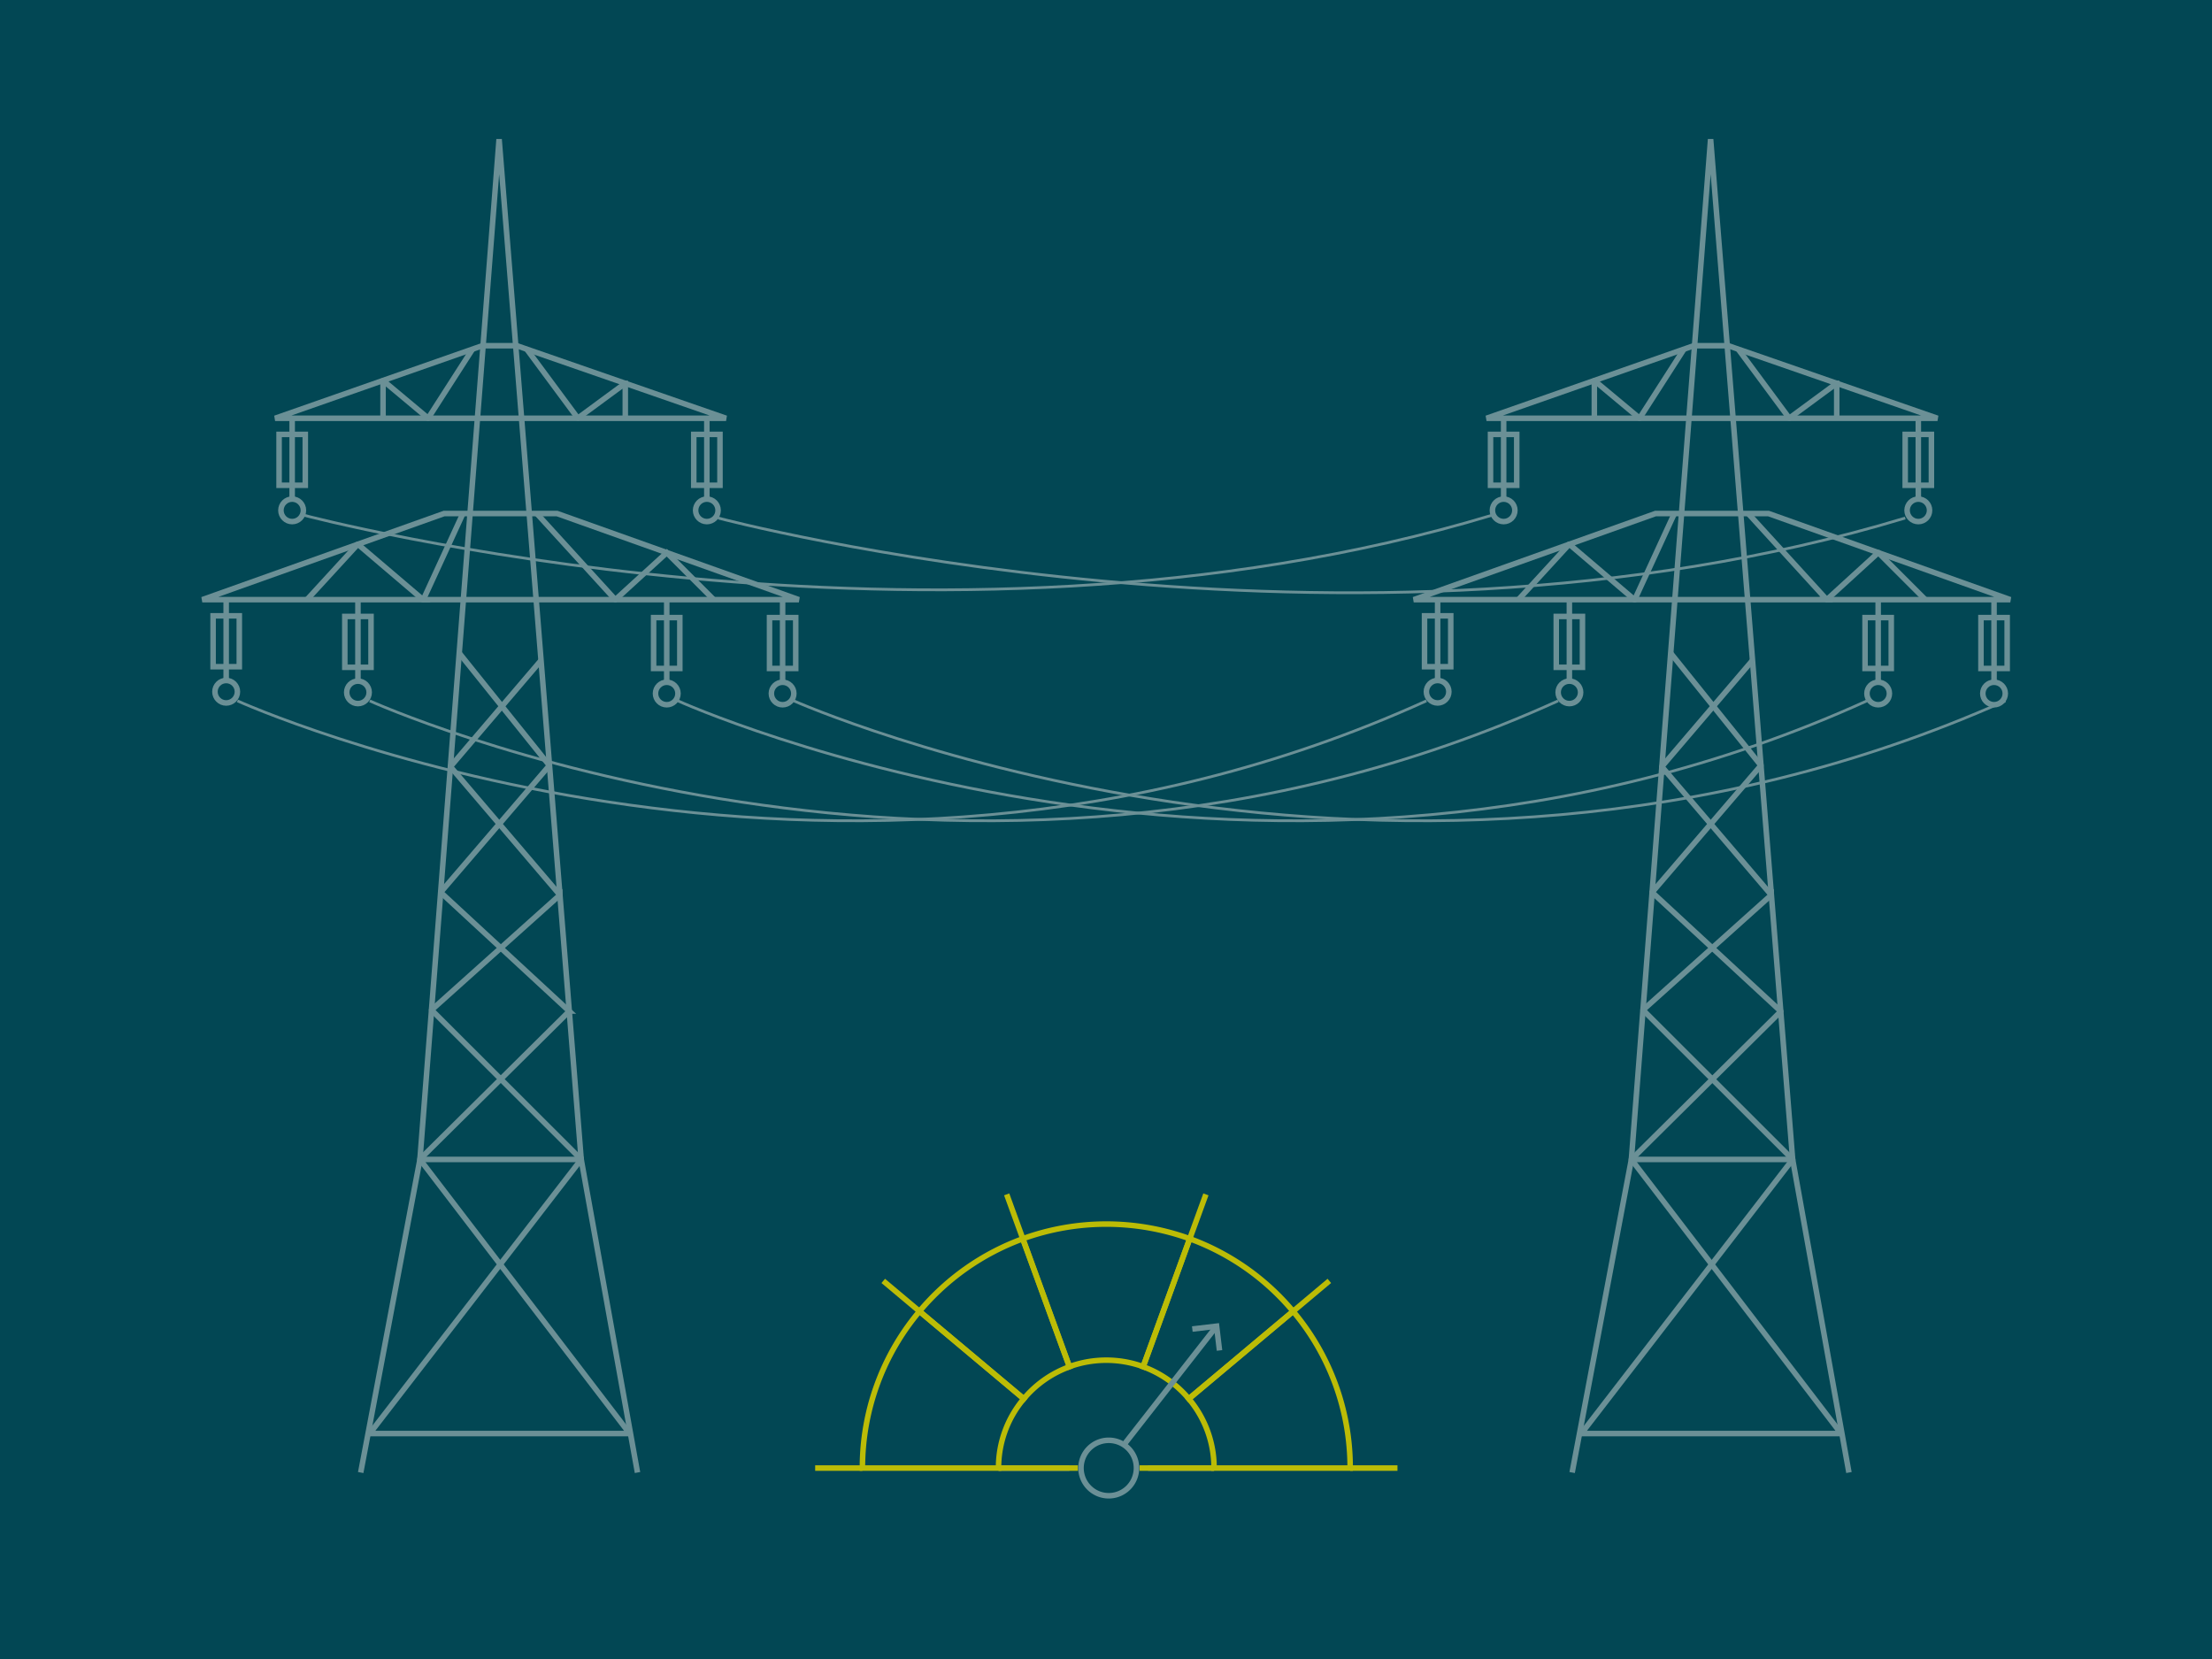 <svg xmlns="http://www.w3.org/2000/svg" viewBox="0 0 600 450"><defs><style>.cls-1{fill:#024754;}.cls-2,.cls-3,.cls-4,.cls-5{fill:none;}.cls-2,.cls-3,.cls-5{stroke:#6b9096;}.cls-2{stroke-linejoin:bevel;stroke-width:0.75px;}.cls-3,.cls-4{stroke-miterlimit:10;}.cls-3,.cls-4,.cls-5{stroke-width:1.5px;}.cls-4{stroke:#bcbc06;}</style></defs><g id="Hintergrund"><rect class="cls-1" width="600" height="450"/></g><g id="Grafik"><path class="cls-2" d="M64.4,190.11s161.37,73.19,322.5,0"/><path class="cls-2" d="M100.29,190.11s161.3,73.19,322.34,0"/><path class="cls-2" d="M183.9,190.11s161.37,73.19,322.49,0"/><path class="cls-2" d="M215.33,190.11s164.43,73.19,328.6,0"/><path class="cls-2" d="M82.31,139.72s171.56,45.62,322.49,0"/><path class="cls-2" d="M194.79,140.51s171.29,45.62,322,0"/><line class="cls-3" x1="290.08" y1="370.74" x2="290.08" y2="370.74"/><line class="cls-3" x1="290.08" y1="398.21" x2="270.85" y2="398.21"/><line class="cls-3" x1="329.31" y1="398.21" x2="311.4" y2="398.21"/><line class="cls-4" x1="277.45" y1="336.03" x2="273.06" y2="323.97"/><line class="cls-4" x1="249.41" y1="355.69" x2="239.58" y2="347.44"/><polyline class="cls-4" points="292.39 398.21 290.08 398.21 270.85 398.21"/><line class="cls-4" x1="233.93" y1="398.21" x2="221.11" y2="398.21"/><line class="cls-4" x1="329.31" y1="398.21" x2="309.1" y2="398.21"/><line class="cls-4" x1="379.06" y1="398.21" x2="366.23" y2="398.21"/><line class="cls-4" x1="360.58" y1="347.44" x2="350.75" y2="355.69"/><line class="cls-4" x1="327.1" y1="323.97" x2="322.71" y2="336.03"/><path class="cls-4" d="M322.71,336l-12.63,34.7a29.37,29.37,0,0,0-20,0h0L277.45,336a66.48,66.48,0,0,1,45.26,0Z"/><path class="cls-4" d="M350.75,355.69l-28.28,23.73a28.34,28.34,0,0,0-2.74-2.85c-.43-.4-.88-.78-1.35-1.15a29.14,29.14,0,0,0-8.3-4.69L322.71,336A66.27,66.27,0,0,1,350.75,355.69Z"/><path class="cls-4" d="M366.23,398.21H329.31a29.09,29.09,0,0,0-6.84-18.79l28.28-23.73A65.86,65.86,0,0,1,366.23,398.21Z"/><path class="cls-4" d="M290.08,370.74a29.14,29.14,0,0,0-12.38,8.68l-28.29-23.73a66.27,66.27,0,0,1,28-19.66Z"/><path class="cls-4" d="M277.7,379.42a29,29,0,0,0-6.85,18.79H233.93a65.86,65.86,0,0,1,15.48-42.52Z"/><path class="cls-3" d="M308.26,398.21a7.52,7.52,0,1,1-7.52-7.53A7.51,7.51,0,0,1,308.26,398.21Z"/><line class="cls-3" x1="304.85" y1="391.9" x2="329.88" y2="359.87"/><polyline class="cls-3" points="323.41 360.5 330 359.72 330.79 366.31"/><polyline class="cls-5" points="426.44 399.42 442.51 314.49 486.25 314.49 501.52 399.42"/><path class="cls-5" d="M486.25,314.49,464,37.75,442.51,314.49l56.81,74.27a.06.06,0,0,1,0,.09H429a.05.05,0,0,1,0-.09Z"/><path class="cls-5" d="M486.25,314.49,445.7,274a.05.05,0,0,1,0-.08l34.72-31.12a.05.05,0,0,0,0-.08l-29.63-34.73a.09.09,0,0,1,0-.07l24.55-28.77"/><path class="cls-5" d="M453.17,177.16l24.45,30.44a0,0,0,0,1,0,.06L448.17,242a0,0,0,0,0,0,.07L483,274.29a.06.06,0,0,1,0,.08l-40.47,40.12"/><path class="cls-5" d="M411.86,162.66l13.76-15a.08.08,0,0,1,.1,0l17.62,15a.06.06,0,0,0,.08,0l10.72-23.31"/><path class="cls-5" d="M456.77,94.71l-12,18.69a.07.07,0,0,1-.09,0L432.56,103.3a.06.06,0,0,0-.1,0v10.11"/><rect class="cls-5" x="386.4" y="167.04" width="7.11" height="13.8"/><line class="cls-5" x1="389.95" y1="162.66" x2="389.95" y2="184.57"/><circle class="cls-5" cx="389.95" cy="187.63" r="3.05"/><rect class="cls-5" x="422.13" y="167.21" width="7.11" height="13.8"/><line class="cls-5" x1="425.69" y1="162.83" x2="425.69" y2="184.75"/><circle class="cls-5" cx="425.69" cy="187.8" r="3.05"/><rect class="cls-3" x="505.89" y="167.52" width="7.11" height="13.8"/><line class="cls-5" x1="509.45" y1="163.15" x2="509.45" y2="185.06"/><circle class="cls-3" cx="509.45" cy="188.11" r="3.05"/><rect class="cls-3" x="537.33" y="167.52" width="7.11" height="13.8"/><line class="cls-5" x1="540.88" y1="163.15" x2="540.88" y2="185.06"/><circle class="cls-3" cx="540.88" cy="188.11" r="3.05"/><rect class="cls-3" x="516.78" y="117.83" width="7.11" height="13.8"/><line class="cls-5" x1="520.34" y1="113.46" x2="520.34" y2="135.37"/><circle class="cls-3" cx="520.34" cy="138.43" r="3.05"/><rect class="cls-5" x="404.3" y="117.83" width="7.11" height="13.8"/><line class="cls-5" x1="407.86" y1="113.46" x2="407.86" y2="135.37"/><circle class="cls-5" cx="407.86" cy="138.43" r="3.05"/><polygon class="cls-5" points="525.54 113.46 403.22 113.46 459.41 93.78 468.81 93.78 525.54 113.46"/><polygon class="cls-5" points="383.47 162.66 545.29 162.66 479.69 139.29 449.07 139.29 383.47 162.66"/><path class="cls-5" d="M474.19,139.29l21.28,23.33a.06.06,0,0,0,.08,0l13.91-12.7a0,0,0,0,1,.05,0l12.73,12.73"/><path class="cls-5" d="M471.48,94.71l13.77,18.61a.16.16,0,0,0,.24,0L498.15,104s.06,0,.06,0v9.4"/><polyline class="cls-5" points="97.84 399.42 113.91 314.49 157.65 314.49 172.92 399.42"/><path class="cls-5" d="M157.65,314.49,135.38,37.75,113.91,314.49l56.81,74.27a.06.06,0,0,1,0,.09H100.35a.05.05,0,0,1,0-.09Z"/><path class="cls-5" d="M157.65,314.49,117.1,274a.06.06,0,0,1,0-.08l34.73-31.12a.05.05,0,0,0,0-.08l-29.63-34.73a0,0,0,0,1,0-.07l24.54-28.77"/><path class="cls-5" d="M124.57,177.16,149,207.6a0,0,0,0,1,0,.06L119.56,242a.06.06,0,0,0,0,.07l34.81,32.18a.06.06,0,0,1,0,.08l-40.47,40.12"/><path class="cls-5" d="M83.26,162.66l13.76-15a.08.08,0,0,1,.1,0l17.62,15a.06.06,0,0,0,.08,0l10.72-23.31"/><path class="cls-5" d="M128.17,94.71l-12,18.69a.07.07,0,0,1-.09,0L104,103.3a.06.06,0,0,0-.1,0v10.11"/><rect class="cls-5" x="57.8" y="167.04" width="7.11" height="13.8"/><line class="cls-5" x1="61.35" y1="162.66" x2="61.35" y2="184.57"/><circle class="cls-5" cx="61.35" cy="187.63" r="3.05"/><rect class="cls-5" x="93.53" y="167.21" width="7.11" height="13.8"/><line class="cls-5" x1="97.09" y1="162.83" x2="97.09" y2="184.75"/><circle class="cls-5" cx="97.09" cy="187.8" r="3.05"/><rect class="cls-3" x="177.29" y="167.52" width="7.11" height="13.8"/><line class="cls-5" x1="180.85" y1="163.15" x2="180.85" y2="185.06"/><circle class="cls-3" cx="180.85" cy="188.11" r="3.05"/><rect class="cls-3" x="208.73" y="167.52" width="7.11" height="13.8"/><line class="cls-5" x1="212.28" y1="163.15" x2="212.28" y2="185.06"/><circle class="cls-3" cx="212.28" cy="188.11" r="3.05"/><rect class="cls-3" x="188.18" y="117.83" width="7.11" height="13.8"/><line class="cls-5" x1="191.73" y1="113.46" x2="191.73" y2="135.37"/><circle class="cls-3" cx="191.73" cy="138.43" r="3.05"/><rect class="cls-5" x="75.7" y="117.83" width="7.11" height="13.8"/><line class="cls-5" x1="79.25" y1="113.46" x2="79.25" y2="135.37"/><circle class="cls-5" cx="79.25" cy="138.43" r="3.05"/><polygon class="cls-5" points="196.94 113.46 74.62 113.46 130.81 93.78 140.21 93.78 196.94 113.46"/><polygon class="cls-5" points="54.87 162.66 216.69 162.66 151.09 139.29 120.47 139.29 54.87 162.66"/><path class="cls-5" d="M145.59,139.29l21.28,23.33a.06.06,0,0,0,.08,0l13.91-12.7a0,0,0,0,1,0,0l12.73,12.73"/><path class="cls-5" d="M142.88,94.71l13.77,18.61a.16.16,0,0,0,.23,0L169.55,104s.06,0,.06,0v9.4"/></g></svg>